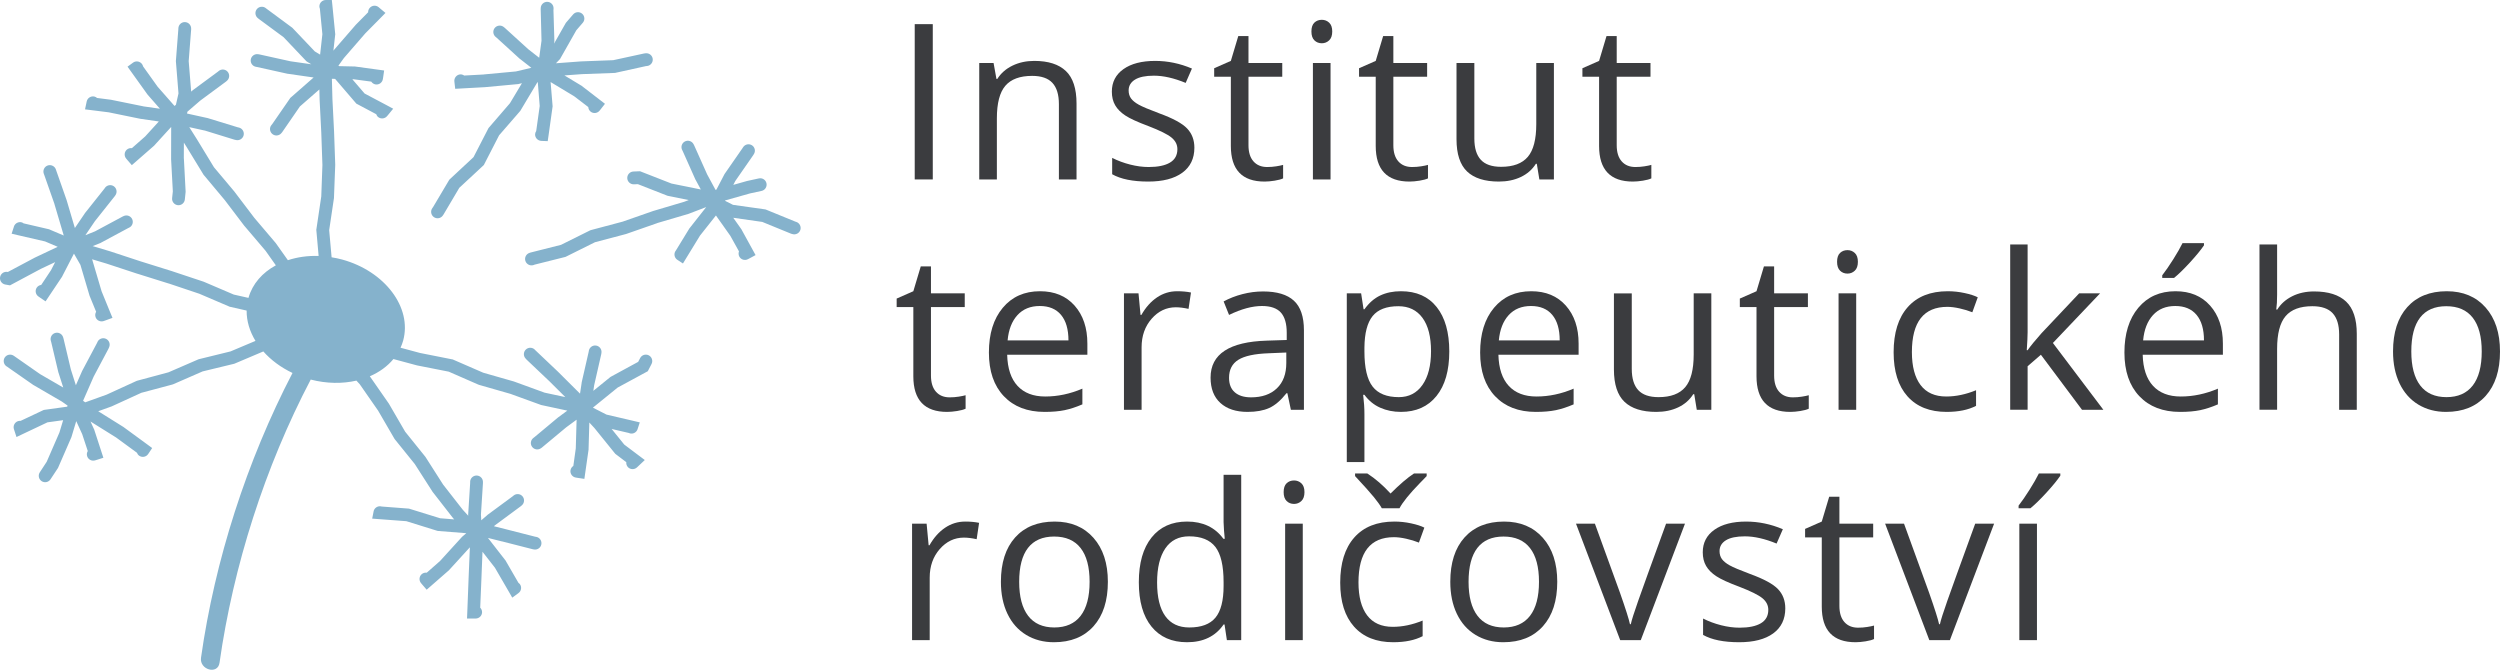 <?xml version="1.0" encoding="UTF-8"?>
<svg id="Layer_2" data-name="Layer 2" xmlns="http://www.w3.org/2000/svg" viewBox="0 0 1080.975 289.599">
  <defs>
    <style>
      .cls-1 {
        fill: #85b2cc;
      }

      .cls-2 {
        fill: #3b3c3f;
      }
    </style>
  </defs>
  <g id="Layer_1-2" data-name="Layer 1">
    <g>
      <g>
        <path class="cls-1" d="M191.428,93.239l.325-.454,.13-.216,6.721-11.368,10.266-9.531,.346-.324,.216-.432,6.375-12.406,9.056-10.439,.152-.195,.129-.216,7.111-11.909,.277-.286,.835,10.38-1.516,10.821c-.258,.399-.451,.861-.473,1.369-.062,1.522,1.13,2.811,2.653,2.879l.293,.019,2.506,.095,.361-2.475,1.711-12.251,.047-.305-.022-.309-.85-10.21,10.206,6.157,6.082,4.651c.05,.755,.394,1.495,1.036,2,1.199,.939,2.931,.725,3.876-.469l.588-.732,1.719-2.203-2.207-1.699-7.817-6.026-.134-.111-.142-.068-7.229-4.365,7.621-.559,14.035-.52,.268-.005,.23-.063,13.101-2.887,.482-.041c1.515-.173,2.607-1.544,2.439-3.059-.173-1.515-1.544-2.607-3.059-2.439l-.565,.064-.131,.013-.146,.04-13.175,2.862-13.79,.52-.047-.009-.042,.012-10.895,.812,1.536-1.587,.238-.259,.173-.303,6.873-12.125,2.81-3.264c.991-1.16,.855-2.897-.303-3.89-1.16-.993-2.897-.856-3.89,.303l-2.983,3.458-.173,.216-.13,.216-4.969,8.746,.11-.794,.036-.217-.004-.233-.405-13.376,.028-.013,.022-.546c.068-1.525-1.121-2.829-2.646-2.899-1.525-.068-2.829,1.12-2.898,2.645l-.022,.546,.002,.116,.009,.097,.349,13.4-1.001,7.377-4.717-3.683-10.062-9.156-.078-.057-.074-.078-.424-.337c-1.201-.944-2.953-.735-3.897,.466-.94,1.198-.725,2.931,.469,3.876l.29,.226,10.041,9.153,.078,.057,.099,.061,4.876,3.809-6.671,1.583-13.805,1.286-.015,.026-8.543,.461c-.522-.344-1.143-.569-1.813-.493-1.513,.178-2.606,1.565-2.433,3.08l.064,.565,.299,2.584,2.603-.147,10.239-.564,.042-.011,.069,.003,14.046-1.307,.199-.009,.187-.051,1.467-.35-5.178,8.651-9.078,10.526-.216,.259-.152,.303-6.311,12.233-10.179,9.488-.281,.281-.216,.346-6.808,11.476-.325,.454c-.895,1.236-.608,2.972,.627,3.869,1.235,.893,2.972,.627,3.868-.605Z"/>
        <path class="cls-1" d="M344.242,95.934l-.352-.109-12.533-5.126-.311-.126-.355-.061-13.738-1.937-3.456-1.747,.093-.18,10.736-3.022,4.992-1.081c1.489-.332,2.426-1.817,2.096-3.307-.333-1.484-1.799-2.419-3.285-2.096l-5.144,1.124-.086,.022-.066,.022-5.763,1.63,.88-1.697,7.677-11.06,.029-.059,.306-.475c.828-1.278,.475-2.979-.799-3.813-1.28-.835-3.007-.471-3.841,.809l-.296,.455-7.687,11.081-.096,.146-.076,.155-3.4,6.524-.373,.105-3.632-6.71-5.556-12.419-.048-.083-.037-.102-.254-.478c-.722-1.346-2.412-1.856-3.758-1.133-1.341,.722-1.837,2.396-1.121,3.74l.176,.322,5.537,12.407,.048,.084,.067,.096,2.215,4.096-12.701-2.571-13.01-5.088-.538-.217-.582,.012-2.33,.097c-1.521,.066-2.708,1.363-2.649,2.887,.065,1.521,1.363,2.707,2.886,2.649l1.708-.069,12.65,4.959,.218,.072,.258,.054,8.857,1.79-1.917,.729-13.4,3.977-.13,.043-13.12,4.582-13.659,3.631-.259,.086-.26,.108-12.47,6.203-12.925,3.264-.173,.043-.541,.173c-1.445,.474-2.236,2.032-1.772,3.48,.472,1.453,2.049,2.266,3.501,1.794l.497-.195,13.011-3.264,.281-.065,.281-.13,12.514-6.225,13.4-3.545,.086-.022,.108-.043,13.314-4.647-.022-.022,13.443-3.955,.109-.022,.086-.043,7.579-2.908-7.245,9.207-.106,.116-.076,.155-5.765,9.424c-.025,.036-.073,.061-.096,.098-.831,1.279-.46,2.988,.818,3.821l.039,.02,2.369,1.55,1.482-2.427,5.88-9.608,6.899-8.72,6.251,8.828,3.712,6.697c-.255,.712-.237,1.528,.149,2.247,.723,1.34,2.396,1.838,3.74,1.121l.831-.435,2.458-1.331-1.342-2.44-4.752-8.652-.079-.155-.103-.119-3.372-4.768,12.542,1.789,12.25,5.011,.227,.092,.533,.149c1.456,.453,3.005-.346,3.462-1.799,.455-1.46-.369-3.02-1.827-3.474Z"/>
        <path class="cls-1" d="M280.517,153.637c-1.355-.691-3.018-.162-3.717,1.189l-.865,1.643-11.758,6.397-.216,.13-.194,.151-7.215,5.852,.362-2.42,3.022-13.264,.011-.097,.032-.103,.084-.535c.232-1.51-.812-2.933-2.323-3.164-1.506-.229-2.908,.811-3.143,2.316l-.054,.363-3.03,13.244-.011,.095-.004,.116-.699,4.663-9.33-9.292-.044-.052-9.85-9.344-.012,.028-.264-.314c-1.047-1.111-2.797-1.167-3.908-.122-1.111,1.047-1.167,2.797-.123,3.908l.372,.411,.065,.045,.052,.073,9.85,9.344,6.835,6.8-8.976-1.922-13.054-4.755-.087-.022-.086-.043-13.292-3.804-12.925-5.619-.281-.13-.302-.043-13.832-2.745-8.42-2.269c.448-.994,.846-2.014,1.14-3.087,3.913-14.294-7.899-29.984-26.382-35.043-1.526-.417-3.046-.719-4.56-.969l-1.049-11.741,2.053-13.768,.022-.151v-.151l.541-14.113v-.195l-.497-14.113v-.043l-.713-14.113-.233-8.796,1.384,.03,8.888,10.355,.346,.389,.475,.238,8.083,4.301c.164,.449,.404,.885,.8,1.21,1.179,.967,2.92,.786,3.89-.389l.497-.584,2.14-2.615-2.983-1.599-9.38-4.971-5.302-6.168,.597,.013,7.59,1.01c.419,.629,1.085,1.101,1.893,1.22,1.507,.218,2.904-.829,3.129-2.335l.145-.927,.397-2.767-2.759-.376-9.78-1.339-.172-.029-.156,.011-6.59-.15-.314-.189,2.364-3.299,9.25-10.668,6.626-6.703,2.102-2.149-2.29-1.914-.661-.567c-1.17-.979-2.907-.812-3.889,.355-.451,.538-.668,1.19-.652,1.84l-5.308,5.382-.067,.07-.047,.062-9.25,10.669-.16,.195-.186,.259,.768-6.845,.044-.281-.044-.303-1.188-12.017-.259-2.486h-2.615c-1.528,0-2.767,1.239-2.767,2.767,0,.354,.095,.682,.216,.994l1.08,11.023-.981,8.832-2.293-1.386-9.553-10.05-.173-.173-.195-.151-10.915-8.062-.324-.259c-1.18-.966-2.921-.79-3.89,.389-.966,1.18-.79,2.922,.389,3.89l.432,.346,.044,.043,.065,.043,10.634,7.846,9.704,10.223,.259,.259,.324,.195,1.682,1.018-9.01-1.292-13.283-2.939-.096-.011-.104-.031-.536-.081c-1.512-.222-2.928,.831-3.149,2.342-.22,1.508,.829,2.903,2.335,3.129l.364,.052,13.262,2.946,.096,.011,.116,.004,11.006,1.581-9.828,8.617-.249,.203-.192,.298-7.596,10.996-.354,.424c-.979,1.171-.814,2.909,.355,3.889,1.171,.982,2.915,.836,3.897-.334l.353-.425,.08-.097,.073-.117,7.528-10.925,8.416-7.346,.115,4.396v.065l.713,14.113,.497,14.07-.497,13.595-2.096,14.113-.065,.324,.043,.324,.977,10.983c-4.723-.159-9.232,.498-13.293,1.836l-5.19-7.324-.086-.108-.065-.086-9.164-10.785-8.45-11.131-.022-.043-.043-.065-8.948-10.655-7.262-11.93-.022-.043-3.388-5.368,6.667,1.472-.015-.026,12.818,3.954,.231,.059,.549,.12c1.489,.315,2.949-.636,3.271-2.125,.321-1.494-.625-2.972-2.119-3.292l-.424-.087-12.887-3.95-.099-.049-.131-.011-8.836-1.951,.183-.8,5.56-4.795,10.943-8.083,.071-.066,.092-.057,.413-.35c1.161-.994,1.298-2.753,.304-3.913-.993-1.156-2.734-1.283-3.894-.295l-.278,.24-10.935,8.062-.072,.065-.079,.086-.508,.438-1.071-13.197,1.034-13.329,.01-.047,.005-.068,.016-.54c.056-1.528-1.14-2.826-2.666-2.882-1.523-.056-2.799,1.139-2.861,2.662l-.017,.451-1.048,13.534-.014,.205,.013,.22,1.114,13.777-1.114,4.904-.594,.511-7.318-8.324-6.289-8.796c-.08-.348-.232-.687-.454-.994-.896-1.233-2.633-1.518-3.868-.627l-.173,.13-2.226,1.621,1.6,2.226,7.003,9.769,.173,.216,5.234,5.973-7.274-1.035,.005-.02-13.807-2.804-.105-.027-.11-.006-5.897-.762c-.335-.284-.722-.518-1.18-.617-1.494-.32-2.978,.646-3.298,2.14l-.092,.445-.63,2.962,2.985,.368,7.243,.91,13.802,2.825,.063,.016h.089l7.732,1.12-5.901,6.474-5.748,5.058c-.75-.097-1.543,.095-2.163,.626-1.154,.993-1.283,2.734-.295,3.893l.603,.719,1.825,2.116,2.096-1.833,7.435-6.493,.135-.111,.095-.125,7.259-7.958-.031,13.778,.001,.089-.005,.068,.748,13.917-.31,2.938c-.154,1.52,.964,2.887,2.484,3.04,1.516,.149,2.866-.963,3.019-2.479l.324-3.143,.014-.204-.007-.2-.745-14.162-.027-.016,.023-6.85,1.03,1.632,7.349,12.039,.108,.195,.13,.151,9.077,10.85,8.451,11.131,.043,.065,.065,.043,9.078,10.677,4.441,6.281c-5.816,3.147-10.126,7.983-11.841,14.073l-6.357-1.432-12.838-5.49-.216-.086-13.378-4.452v-.022h-.043l-13.487-4.215h-.022l-13.336-4.388-.065-.022-7.629-2.281,3.177-1.263,.13-.043,.151-.086,11.822-6.354,.497-.238c1.381-.649,1.964-2.292,1.318-3.674-.65-1.383-2.291-1.99-3.674-1.34l-.497,.238-.065,.022-.065,.043-11.758,6.311-4.18,1.674,4.107-6.056,8.463-10.652,.052-.081,.074-.08,.308-.446c.862-1.261,.536-2.995-.725-3.857-1.259-.858-2.973-.527-3.836,.727l-.206,.305-8.461,10.63-.052,.081-.054,.103-4.215,6.211-3.555-12.009-4.489-12.804-.006-.021-.18-.532c-.522-1.431-2.121-2.171-3.555-1.653-1.431,.523-2.17,2.121-1.652,3.555l.195,.505,4.44,12.639-.021,.006,4.016,13.565-6.156-2.611-.216-.108-.238-.043-10.785-2.507c-.206-.139-.4-.308-.648-.389-1.451-.471-3.026,.323-3.501,1.772l-.065,.238-.929,2.853,2.939,.692,11.52,2.658,5.459,2.323-9.803,4.636-.065,.022-.065,.043-11.628,6.181-.13-.022c-1.502-.275-2.945,.723-3.22,2.226-.271,1.5,.726,2.945,2.226,3.22l1.102,.195,.951,.173,.843-.454,12.449-6.657,6.241-2.945-1.796,3.485-4.234,6.38c-.75,.101-1.466,.493-1.926,1.167-.856,1.259-.527,2.974,.728,3.836l.769,.537,2.313,1.568,1.547-2.315,5.49-8.204,.102-.142,.059-.145,5.057-9.802,.051,.022,2.764,4.803,3.969,13.409,.064,.139,2.76,6.734c-.402,.684-.521,1.539-.23,2.344,.522,1.433,2.12,2.17,3.555,1.653l1.038-.375,2.707-.983-1.106-2.67-3.599-8.807-3.932-13.284-.072-.317-.167-.275,6.335,1.896,13.336,4.388h.043l13.465,4.215v-.022l13.27,4.452,12.881,5.511,.238,.108,.238,.043,7.076,1.605c-.05,4.502,1.317,8.992,3.826,13.112l-10.793,4.551-13.551,3.328-.238,.065-.216,.086-12.817,5.555-13.443,3.609-.216,.065-.216,.086-12.838,5.879-9.287,3.339-.935-.659,4.592-10.482,6.376-11.995,.043-.108,.043-.086,.216-.497c.619-1.397-.008-3.034-1.405-3.653-1.395-.615-3.034,.009-3.653,1.405l-.13,.324-6.376,11.995-.065,.108-.043,.086-2.705,6.173-2.175-6.826-3.141-13.237-.032-.091-.017-.107-.16-.517c-.459-1.458-2.023-2.273-3.481-1.814-1.452,.459-2.252,2.011-1.799,3.465l.112,.35,3.126,13.222,.032,.09,.047,.107,2.021,6.35-10.005-5.798-10.936-7.629-.022-.022-.454-.303c-1.264-.852-2.991-.525-3.847,.735-.852,1.264-.525,2.991,.735,3.847l.454,.259-.022,.022,11.131,7.759,.086,.065,.108,.043,11.995,6.981h.022l2.629,1.843-.144,.477-9.714,1.349-.411,.065-.389,.173-9.618,4.539c-.372-.038-.767,.007-1.145,.13-1.446,.477-2.243,2.03-1.772,3.48l.13,.389,.973,3.004,2.853-1.362,10.547-4.993,6.779-.935-1.624,5.365-5.49,12.622-2.983,4.56c-.838,1.277-.477,2.987,.8,3.825,1.277,.838,2.987,.477,3.825-.8l3.134-4.755,.13-.195,.086-.216,5.641-12.946,.065-.151,.043-.151,2.031-6.751,2.586,5.661,2.398,7.271c-.384,.652-.518,1.458-.274,2.236,.46,1.452,2.012,2.253,3.465,1.799l.898-.273,2.663-.848-.864-2.647-3.055-9.386-.048-.168-.078-.136-1.525-3.342,10.931,6.827h.022l9.121,6.678c.196,.515,.524,.987,1.016,1.318,1.263,.847,2.97,.522,3.825-.735l.28-.411,1.47-2.204-2.14-1.578-10.309-7.543-.087-.065-.086-.043-10.702-6.684,5.677-2.053,.108-.022,.108-.065,12.752-5.835,13.378-3.566,.389-.13,12.73-5.555,13.573-3.285,.216-.065,.195-.086,12.263-5.197c3.289,3.715,7.582,6.924,12.615,9.306-19.772,38.019-33.588,81.05-39.559,123.123-.741,5.224,7.254,7.481,8.003,2.207,5.944-41.881,19.647-84.738,39.434-122.477,6.895,1.79,13.716,1.845,19.756,.455l1.445,1.574,7.803,11.217h.021l7.132,12.276,.109,.173,.129,.173,8.667,10.742v.022l7.629,11.909,.065,.108,.087,.086,8.667,11.131,.065,.086,.086,.086,.385,.423-6.094-.49-13.243-4.098-.293-.08-.314-.018-11.505-.882c-.055-.015-.106-.046-.163-.057-1.499-.296-2.962,.682-3.257,2.182l.006,.047-.611,3.061,3.1,.235,11.69,.878,13.256,4.127,.293,.078,.307,.039,12.047,.948-1.63,1.405-.135,.11-.115,.118-9.468,10.388-5.747,5.058c-.75-.097-1.544,.095-2.164,.626-1.155,.993-1.283,2.734-.295,3.893l.603,.719,1.825,2.116,2.096-1.833,7.435-6.493,.135-.11,.095-.126,8.916-9.774-.577,13.938,.003,.022-.536,13.958-.122,2.871,2.858,.015,.85-.003c1.528,.011,2.788-1.217,2.799-2.745,.004-.758-.309-1.441-.802-1.943l.496-11.947,.488-12.239,5.372,6.891,5.965,10.288,1.534,2.658,2.486-1.815,.195-.151c1.233-.896,1.518-2.612,.627-3.847-.173-.237-.403-.419-.627-.584l-5.49-9.488-.086-.173-.13-.151-7.487-9.616,6.002,1.507-.013-.027,13.158,3.36,.082,.028,.068,.001,.532,.117c1.498,.294,2.962-.683,3.257-2.182,.295-1.499-.683-2.962-2.182-3.257l-.437-.061-13.117-3.345-4.772-1.197,.542-.467,10.942-8.083,.072-.066,.092-.057,.413-.351c1.161-.993,1.297-2.752,.303-3.913-.992-1.156-2.733-1.283-3.893-.295l-.278,.24-10.935,8.062-.071,.066-.079,.085-2.579,2.222-.135-2.498,.854-13.368,.013-.068-.011-.085,.015-.547c.011-1.525-1.221-2.784-2.745-2.799-1.525-.011-2.785,1.221-2.799,2.745l.011,.413-.852,13.541-.023,.155,.023,.172,.02,.367-2.358-2.587-8.494-10.871-7.521-11.779-.173-.259-8.732-10.85-7.002-12.06-.065-.108-.065-.086-8.062-11.585-.087-.123c4.102-1.757,7.597-4.287,10.207-7.448l10.132,2.73,.086,.022,.108,.022,13.594,2.68,12.752,5.576,.346,.13,13.573,3.89,13.098,4.755,.173,.065,.195,.043,11.137,2.392-3.778,2.779-.13,.086-10.309,8.602h-.022l-.432,.346c-1.218,.921-1.461,2.65-.54,3.869,.921,1.216,2.651,1.458,3.868,.54l.455-.324,.086-.086,10.309-8.58,4.507-3.316-.354,12.415-1.057,7.583c-.632,.415-1.108,1.079-1.232,1.886-.227,1.506,.81,2.909,2.315,3.143l.926,.151,2.763,.413,.393-2.756,1.4-9.771,.031-.172-.011-.157,.333-11.513,2.212,2.399,8.779,10.863,.22,.261,.273,.217,4.49,3.403c-.069,.762,.151,1.558,.717,2.157,1.048,1.108,2.81,1.141,3.92,.095l.982-.925,2.386-2.249-2.616-1.961-6.269-4.72-5.451-6.749,7.564,1.762c.061,.024,.11,.087,.173,.108,1.451,.469,3.007-.323,3.48-1.772l.022-.086,.929-2.853-2.918-.692-11.476-2.68-5.74-2.925-.097-.105,10.667-8.657,12.277-6.657,.756-.411,.389-.756,1.232-2.377c.698-1.359,.148-3.041-1.211-3.739Z"/>
      </g>
      <g>
        <path class="cls-2" d="M395.516,77.588V10.442h7.808V77.588h-7.808Z"/>
        <path class="cls-2" d="M457.859,77.588V45.028c0-4.106-.935-7.165-2.802-9.186s-4.793-3.031-8.772-3.031c-5.266,0-9.123,1.421-11.574,4.269s-3.674,7.548-3.674,14.102v26.406h-7.624V27.251h6.2l1.24,6.889h.367c1.562-2.48,3.75-4.398,6.568-5.765,2.818-1.362,5.954-2.042,9.415-2.042,6.062,0,10.626,1.464,13.687,4.388s4.593,7.602,4.593,14.032v32.836h-7.624Z"/>
        <path class="cls-2" d="M516.439,63.858c0,4.685-1.745,8.294-5.236,10.839-3.49,2.539-8.389,3.809-14.697,3.809-6.676,0-11.879-1.054-15.616-3.166v-7.073c2.418,1.221,5.014,2.188,7.783,2.891,2.772,.708,5.444,1.059,8.016,1.059,3.979,0,7.043-.638,9.186-1.907s3.215-3.209,3.215-5.809c0-1.961-.851-3.636-2.548-5.03-1.702-1.394-5.014-3.037-9.945-4.939-4.685-1.745-8.016-3.269-9.988-4.571-1.978-1.297-3.447-2.777-4.409-4.431-.967-1.653-1.448-3.626-1.448-5.922,0-4.106,1.67-7.343,5.006-9.715,3.337-2.372,7.916-3.561,13.732-3.561,5.42,0,10.717,1.102,15.891,3.307l-2.71,6.203c-5.052-2.086-9.629-3.123-13.732-3.123-3.612,0-6.338,.567-8.175,1.697-1.837,1.135-2.756,2.696-2.756,4.685,0,1.351,.346,2.496,1.032,3.447,.692,.946,1.799,1.853,3.331,2.707,1.532,.859,4.471,2.096,8.818,3.723,5.971,2.172,10.004,4.36,12.101,6.565,2.099,2.204,3.147,4.976,3.147,8.316Z"/>
        <path class="cls-2" d="M547.918,72.217c1.348,0,2.648-.103,3.904-.303,1.256-.195,2.251-.405,2.985-.616v5.83c-.827,.4-2.042,.729-3.653,.989-1.605,.259-3.053,.389-4.339,.389-9.737,0-14.605-5.128-14.605-15.383v-29.945h-7.211v-3.674l7.211-3.172,3.215-10.747h4.409v11.666h14.605v5.927h-14.605v29.621c0,3.031,.719,5.36,2.159,6.981,1.44,1.626,3.415,2.437,5.925,2.437Z"/>
        <path class="cls-2" d="M567.046,13.613c0-1.745,.43-3.026,1.286-3.836s1.929-1.216,3.215-1.216c1.224,0,2.28,.411,3.169,1.237s1.332,2.096,1.332,3.815c0,1.713-.443,2.993-1.332,3.831-.889,.843-1.945,1.264-3.169,1.264-1.286,0-2.358-.421-3.215-1.264-.856-.838-1.286-2.118-1.286-3.831Zm8.267,63.975h-7.624V27.251h7.624v50.337Z"/>
        <path class="cls-2" d="M610.558,72.217c1.348,0,2.648-.103,3.904-.303,1.256-.195,2.251-.405,2.985-.616v5.83c-.827,.4-2.042,.729-3.653,.989-1.605,.259-3.053,.389-4.339,.389-9.737,0-14.605-5.128-14.605-15.383v-29.945h-7.211v-3.674l7.211-3.172,3.215-10.747h4.409v11.666h14.605v5.927h-14.605v29.621c0,3.031,.719,5.36,2.159,6.981,1.44,1.626,3.415,2.437,5.925,2.437Z"/>
        <path class="cls-2" d="M637.494,27.251V59.909c0,4.101,.935,7.165,2.802,9.186s4.793,3.031,8.772,3.031c5.266,0,9.115-1.443,11.552-4.317,2.432-2.88,3.65-7.581,3.65-14.102V27.251h7.624v50.337h-6.292l-1.102-6.749h-.413c-1.562,2.48-3.728,4.377-6.497,5.695-2.772,1.313-5.933,1.972-9.485,1.972-6.125,0-10.709-1.454-13.754-4.36-3.047-2.912-4.571-7.565-4.571-13.962V27.251h7.716Z"/>
        <path class="cls-2" d="M707.139,72.217c1.348,0,2.648-.103,3.904-.303,1.256-.195,2.251-.405,2.985-.616v5.83c-.827,.4-2.042,.729-3.653,.989-1.605,.259-3.053,.389-4.339,.389-9.737,0-14.605-5.128-14.605-15.383v-29.945h-7.211v-3.674l7.211-3.172,3.215-10.747h4.409v11.666h14.605v5.927h-14.605v29.621c0,3.031,.719,5.36,2.159,6.981,1.44,1.626,3.415,2.437,5.925,2.437Z"/>
        <path class="cls-2" d="M410.627,171.81c1.348,0,2.648-.103,3.904-.303,1.256-.195,2.251-.405,2.985-.616v5.83c-.827,.4-2.042,.729-3.653,.989-1.605,.259-3.053,.389-4.339,.389-9.737,0-14.605-5.128-14.605-15.383v-29.945h-7.211v-3.674l7.211-3.172,3.215-10.747h4.409v11.666h14.605v5.927h-14.605v29.621c0,3.031,.719,5.36,2.159,6.981,1.44,1.626,3.415,2.437,5.925,2.437Z"/>
        <path class="cls-2" d="M451.659,178.1c-7.44,0-13.311-2.264-17.612-6.797-4.304-4.528-6.454-10.823-6.454-18.874,0-8.116,1.996-14.562,5.995-19.338,3.993-4.777,9.361-7.165,16.096-7.165,6.308,0,11.298,2.075,14.973,6.225s5.511,9.623,5.511,16.421v4.82h-34.675c.154,5.911,1.645,10.396,4.477,13.46,2.834,3.058,6.822,4.593,11.966,4.593,5.42,0,10.777-1.135,16.075-3.399v6.797c-2.693,1.162-5.244,1.994-7.648,2.502-2.402,.502-5.303,.756-8.702,.756Zm-2.067-45.787c-4.042,0-7.265,1.313-9.666,3.95-2.405,2.631-3.82,6.273-4.25,10.931h26.317c0-4.809-1.073-8.489-3.215-11.05-2.142-2.556-5.206-3.831-9.186-3.831Z"/>
        <path class="cls-2" d="M508.953,125.926c2.234,0,4.242,.184,6.016,.551l-1.056,7.073c-2.083-.459-3.92-.686-5.511-.686-4.071,0-7.554,1.653-10.45,4.96-2.891,3.307-4.339,7.424-4.339,12.352v27.006h-7.624v-50.337h6.292l.873,9.326h.367c1.867-3.28,4.117-5.803,6.751-7.581,2.634-1.772,5.527-2.664,8.68-2.664Z"/>
        <path class="cls-2" d="M558.16,177.181l-1.516-7.165h-.367c-2.51,3.155-5.014,5.29-7.508,6.408-2.496,1.119-5.611,1.675-9.348,1.675-4.99,0-8.902-1.286-11.736-3.858-2.831-2.572-4.247-6.23-4.247-10.974,0-10.169,8.129-15.497,24.388-15.983l8.543-.276v-3.123c0-3.95-.851-6.868-2.548-8.753-1.702-1.88-4.417-2.821-8.153-2.821-4.196,0-8.94,1.286-14.238,3.858l-2.342-5.835c2.48-1.345,5.198-2.405,8.151-3.166,2.956-.767,5.919-1.151,8.888-1.151,6,0,10.45,1.335,13.341,3.998,2.896,2.664,4.341,6.932,4.341,12.811v34.354h-5.649Zm-17.223-5.371c4.747,0,8.475-1.302,11.182-3.907,2.712-2.599,4.066-6.246,4.066-10.931v-4.544l-7.624,.319c-6.062,.216-10.434,1.156-13.111,2.826-2.68,1.67-4.02,4.263-4.02,7.786,0,2.756,.835,4.852,2.502,6.289,1.67,1.443,4.004,2.161,7.005,2.161Z"/>
        <path class="cls-2" d="M605.763,178.1c-3.277,0-6.268-.605-8.98-1.815-2.707-1.205-4.982-3.069-6.819-5.576h-.551c.367,2.939,.551,5.722,.551,8.359v20.711h-7.624V126.844h6.2l1.056,6.889h.367c1.959-2.756,4.242-4.744,6.843-5.971,2.602-1.221,5.587-1.837,8.956-1.837,6.676,0,11.828,2.28,15.453,6.846,3.631,4.56,5.444,10.958,5.444,19.198,0,8.267-1.845,14.686-5.536,19.263-3.688,4.582-8.81,6.868-15.361,6.868Zm-1.102-45.696c-5.144,0-8.864,1.421-11.161,4.269s-3.474,7.381-3.536,13.595v1.702c0,7.073,1.178,12.13,3.536,15.178s6.138,4.571,11.344,4.571c4.347,0,7.754-1.762,10.218-5.284,2.467-3.518,3.699-8.375,3.699-14.556,0-6.279-1.232-11.093-3.699-14.448-2.464-3.35-5.93-5.025-10.401-5.025Z"/>
        <path class="cls-2" d="M664.064,178.1c-7.44,0-13.311-2.264-17.612-6.797-4.304-4.528-6.454-10.823-6.454-18.874,0-8.116,1.996-14.562,5.995-19.338,3.993-4.777,9.361-7.165,16.096-7.165,6.308,0,11.298,2.075,14.973,6.225s5.511,9.623,5.511,16.421v4.82h-34.675c.154,5.911,1.645,10.396,4.477,13.46,2.834,3.058,6.822,4.593,11.966,4.593,5.42,0,10.777-1.135,16.075-3.399v6.797c-2.693,1.162-5.244,1.994-7.648,2.502-2.402,.502-5.303,.756-8.702,.756Zm-2.067-45.787c-4.042,0-7.265,1.313-9.666,3.95-2.405,2.631-3.82,6.273-4.25,10.931h26.317c0-4.809-1.073-8.489-3.215-11.05-2.142-2.556-5.206-3.831-9.186-3.831Z"/>
        <path class="cls-2" d="M705.559,126.844v32.657c0,4.101,.935,7.165,2.802,9.186s4.793,3.031,8.772,3.031c5.266,0,9.115-1.443,11.552-4.317,2.432-2.88,3.65-7.581,3.65-14.102v-26.454h7.624v50.337h-6.292l-1.102-6.749h-.413c-1.562,2.48-3.728,4.377-6.497,5.695-2.772,1.313-5.933,1.972-9.485,1.972-6.125,0-10.709-1.454-13.754-4.36-3.047-2.912-4.571-7.565-4.571-13.962v-32.933h7.716Z"/>
        <path class="cls-2" d="M775.204,171.81c1.348,0,2.648-.103,3.904-.303,1.256-.195,2.251-.405,2.985-.616v5.83c-.827,.4-2.042,.729-3.653,.989-1.605,.259-3.053,.389-4.339,.389-9.737,0-14.605-5.128-14.605-15.383v-29.945h-7.211v-3.674l7.211-3.172,3.215-10.747h4.409v11.666h14.605v5.927h-14.605v29.621c0,3.031,.719,5.36,2.159,6.981,1.44,1.626,3.415,2.437,5.925,2.437Z"/>
        <path class="cls-2" d="M794.332,113.206c0-1.745,.43-3.026,1.286-3.836s1.929-1.216,3.215-1.216c1.224,0,2.28,.411,3.169,1.237s1.332,2.096,1.332,3.815c0,1.713-.443,2.993-1.332,3.831-.889,.843-1.945,1.264-3.169,1.264-1.286,0-2.358-.421-3.215-1.264-.856-.838-1.286-2.118-1.286-3.831Zm8.267,63.975h-7.624v-50.337h7.624v50.337Z"/>
        <path class="cls-2" d="M841.702,178.1c-7.286,0-12.93-2.242-16.923-6.727-3.998-4.485-5.995-10.834-5.995-19.036,0-8.424,2.029-14.929,6.087-19.522,4.055-4.593,9.834-6.889,17.336-6.889,2.418,0,4.839,.259,7.257,.783,2.418,.519,4.317,1.129,5.695,1.837l-2.342,6.473c-1.683-.67-3.52-1.232-5.511-1.675s-3.75-.665-5.282-.665c-10.226,0-15.34,6.522-15.34,19.565,0,6.181,1.248,10.931,3.742,14.238,2.496,3.307,6.195,4.96,11.093,4.96,4.196,0,8.497-.902,12.906-2.712v6.754c-3.369,1.745-7.608,2.615-12.722,2.615Z"/>
        <path class="cls-2" d="M876.721,151.418c1.316-1.869,3.323-4.317,6.016-7.348l16.258-17.226h9.048l-20.392,21.451,21.816,28.886h-9.232l-17.774-23.791-5.741,4.96v18.83h-7.532V105.718h7.532v37.893c0,1.68-.122,4.285-.367,7.808h.367Z"/>
        <path class="cls-2" d="M942.646,178.1c-7.44,0-13.311-2.264-17.612-6.797-4.304-4.528-6.454-10.823-6.454-18.874,0-8.116,1.996-14.562,5.995-19.338,3.993-4.777,9.361-7.165,16.096-7.165,6.308,0,11.298,2.075,14.973,6.225s5.511,9.623,5.511,16.421v4.82h-34.675c.154,5.911,1.645,10.396,4.477,13.46,2.834,3.058,6.822,4.593,11.966,4.593,5.42,0,10.777-1.135,16.075-3.399v6.797c-2.693,1.162-5.244,1.994-7.648,2.502-2.402,.502-5.303,.756-8.702,.756Zm-2.067-45.787c-4.042,0-7.265,1.313-9.666,3.95-2.405,2.631-3.82,6.273-4.25,10.931h26.317c0-4.809-1.073-8.489-3.215-11.05-2.142-2.556-5.206-3.831-9.186-3.831Zm-5.649-13.276c1.47-1.897,3.055-4.193,4.752-6.889,1.702-2.691,3.039-5.036,4.02-7.024h9.277v.962c-1.348,1.994-3.353,4.441-6.016,7.348-2.664,2.912-4.976,5.16-6.935,6.754h-5.098v-1.151Z"/>
        <path class="cls-2" d="M1011.422,177.181v-32.56c0-4.106-.935-7.165-2.802-9.186s-4.793-3.031-8.772-3.031c-5.298,0-9.164,1.437-11.595,4.317-2.437,2.874-3.653,7.592-3.653,14.146v26.314h-7.624V105.718h7.624v21.635c0,2.599-.122,4.76-.367,6.473h.459c1.499-2.415,3.636-4.323,6.408-5.717,2.769-1.394,5.93-2.091,9.483-2.091,6.154,0,10.769,1.464,13.849,4.388,3.075,2.923,4.614,7.57,4.614,13.94v32.836h-7.624Z"/>
        <path class="cls-2" d="M1080.975,151.97c0,8.202-2.067,14.61-6.2,19.219s-9.845,6.911-17.131,6.911c-4.501,0-8.497-1.054-11.987-3.166-3.49-2.113-6.184-5.144-8.083-9.094s-2.848-8.575-2.848-13.87c0-8.208,2.05-14.6,6.154-19.176s9.799-6.868,17.085-6.868c7.043,0,12.638,2.345,16.785,7.03,4.15,4.685,6.225,11.023,6.225,19.014Zm-38.35,0c0,6.43,1.286,11.325,3.858,14.697,2.572,3.366,6.354,5.052,11.344,5.052s8.78-1.68,11.368-5.03c2.586-3.355,3.88-8.262,3.88-14.719,0-6.403-1.294-11.26-3.88-14.583-2.588-3.323-6.408-4.982-11.46-4.982-4.99,0-8.756,1.637-11.298,4.912-2.542,3.28-3.812,8.159-3.812,14.654Z"/>
        <path class="cls-2" d="M417.332,225.519c2.234,0,4.242,.184,6.016,.551l-1.056,7.073c-2.083-.459-3.92-.686-5.511-.686-4.071,0-7.554,1.653-10.45,4.96-2.891,3.307-4.339,7.424-4.339,12.352v27.006h-7.624v-50.337h6.292l.873,9.326h.367c1.867-3.28,4.117-5.803,6.751-7.581,2.634-1.772,5.527-2.664,8.68-2.664Z"/>
        <path class="cls-2" d="M479.032,251.563c0,8.202-2.067,14.61-6.2,19.219-4.133,4.609-9.845,6.911-17.131,6.911-4.501,0-8.497-1.054-11.987-3.166s-6.184-5.144-8.083-9.094-2.848-8.575-2.848-13.87c0-8.208,2.05-14.6,6.154-19.176s9.799-6.868,17.085-6.868c7.043,0,12.638,2.345,16.785,7.03,4.15,4.685,6.225,11.023,6.225,19.014Zm-38.35,0c0,6.43,1.286,11.325,3.858,14.697,2.572,3.366,6.354,5.052,11.344,5.052s8.78-1.68,11.368-5.03c2.586-3.355,3.88-8.262,3.88-14.719,0-6.403-1.294-11.26-3.88-14.583-2.588-3.323-6.408-4.982-11.46-4.982-4.99,0-8.756,1.637-11.298,4.912-2.542,3.28-3.812,8.159-3.812,14.654Z"/>
        <path class="cls-2" d="M529.482,270.026h-.413c-3.52,5.112-8.788,7.667-15.799,7.667-6.584,0-11.704-2.248-15.364-6.749-3.658-4.501-5.487-10.904-5.487-19.198,0-8.299,1.837-14.745,5.511-19.338s8.788-6.889,15.34-6.889c6.827,0,12.063,2.48,15.707,7.44h.597l-.322-3.626-.184-3.539v-20.484h7.624v71.464h-6.2l-1.01-6.749Zm-15.248,1.286c5.206,0,8.98-1.416,11.32-4.252,2.345-2.831,3.515-7.397,3.515-13.708v-1.605c0-7.138-1.186-12.228-3.558-15.275-2.375-3.042-6.162-4.566-11.368-4.566-4.471,0-7.891,1.734-10.266,5.209-2.372,3.48-3.558,8.386-3.558,14.724,0,6.43,1.178,11.282,3.536,14.556,2.358,3.28,5.817,4.917,10.38,4.917Z"/>
        <path class="cls-2" d="M555.037,212.799c0-1.745,.43-3.026,1.286-3.836s1.929-1.216,3.215-1.216c1.224,0,2.28,.411,3.169,1.237s1.332,2.096,1.332,3.815c0,1.713-.443,2.993-1.332,3.831-.889,.843-1.945,1.264-3.169,1.264-1.286,0-2.358-.421-3.215-1.264-.856-.838-1.286-2.118-1.286-3.831Zm8.267,63.975h-7.624v-50.337h7.624v50.337Z"/>
        <path class="cls-2" d="M602.41,277.693c-7.286,0-12.93-2.242-16.923-6.727-3.998-4.485-5.995-10.834-5.995-19.036,0-8.424,2.029-14.929,6.087-19.522,4.055-4.593,9.834-6.889,17.336-6.889,2.418,0,4.839,.259,7.257,.783,2.418,.519,4.317,1.129,5.695,1.837l-2.342,6.473c-1.683-.67-3.52-1.232-5.511-1.675s-3.75-.665-5.282-.665c-10.226,0-15.34,6.522-15.34,19.565,0,6.181,1.248,10.931,3.742,14.238,2.496,3.307,6.195,4.96,11.093,4.96,4.196,0,8.497-.902,12.906-2.712v6.754c-3.369,1.745-7.608,2.615-12.722,2.615Zm-16.488-72.977h5.282c3.49,2.264,6.843,5.16,10.058,8.678,3.979-3.977,7.365-6.873,10.15-8.678h5.465v1.145l-3.031,3.123c-4.409,4.533-7.319,8.132-8.726,10.796h-7.624c-.705-1.259-1.837-2.848-3.399-4.777s-4.287-4.976-8.175-9.142v-1.145Z"/>
        <path class="cls-2" d="M673.342,251.563c0,8.202-2.067,14.61-6.2,19.219-4.133,4.609-9.845,6.911-17.131,6.911-4.501,0-8.497-1.054-11.987-3.166s-6.184-5.144-8.083-9.094-2.848-8.575-2.848-13.87c0-8.208,2.05-14.6,6.154-19.176s9.799-6.868,17.085-6.868c7.043,0,12.638,2.345,16.785,7.03,4.15,4.685,6.225,11.023,6.225,19.014Zm-38.35,0c0,6.43,1.286,11.325,3.858,14.697,2.572,3.366,6.354,5.052,11.344,5.052s8.78-1.68,11.368-5.03c2.586-3.355,3.88-8.262,3.88-14.719,0-6.403-1.294-11.26-3.88-14.583-2.588-3.323-6.408-4.982-11.46-4.982-4.99,0-8.756,1.637-11.298,4.912-2.542,3.28-3.812,8.159-3.812,14.654Z"/>
        <path class="cls-2" d="M700.553,276.774l-19.106-50.337h8.175l10.839,29.853c2.45,6.981,3.888,11.514,4.317,13.595h.367c.338-1.621,1.399-4.982,3.193-10.082,1.788-5.095,5.809-16.215,12.055-33.365h8.175l-19.106,50.337h-8.91Z"/>
        <path class="cls-2" d="M771.943,263.045c0,4.685-1.745,8.294-5.236,10.839-3.49,2.539-8.389,3.809-14.697,3.809-6.676,0-11.879-1.054-15.616-3.166v-7.073c2.418,1.221,5.014,2.188,7.783,2.891,2.772,.708,5.444,1.059,8.016,1.059,3.979,0,7.043-.638,9.186-1.907s3.215-3.209,3.215-5.809c0-1.961-.851-3.636-2.548-5.03-1.702-1.394-5.014-3.037-9.945-4.939-4.685-1.745-8.016-3.269-9.988-4.571-1.978-1.297-3.447-2.777-4.409-4.431-.967-1.653-1.448-3.626-1.448-5.922,0-4.106,1.67-7.343,5.006-9.715s7.916-3.561,13.732-3.561c5.42,0,10.717,1.102,15.891,3.307l-2.71,6.203c-5.052-2.086-9.629-3.123-13.732-3.123-3.612,0-6.338,.567-8.175,1.697-1.837,1.135-2.756,2.696-2.756,4.685,0,1.351,.346,2.496,1.032,3.447,.692,.946,1.799,1.853,3.331,2.707,1.532,.859,4.471,2.096,8.818,3.723,5.971,2.172,10.004,4.36,12.101,6.565,2.099,2.204,3.147,4.976,3.147,8.316Z"/>
        <path class="cls-2" d="M803.426,271.403c1.348,0,2.648-.103,3.904-.303,1.256-.195,2.251-.405,2.985-.616v5.83c-.827,.4-2.042,.729-3.653,.989-1.605,.259-3.053,.389-4.339,.389-9.737,0-14.605-5.128-14.605-15.383v-29.945h-7.211v-3.674l7.211-3.172,3.215-10.747h4.409v11.666h14.605v5.927h-14.605v29.621c0,3.031,.719,5.36,2.159,6.981,1.44,1.626,3.415,2.437,5.925,2.437Z"/>
        <path class="cls-2" d="M834.216,276.774l-19.106-50.337h8.175l10.839,29.853c2.45,6.981,3.888,11.514,4.317,13.595h.367c.338-1.621,1.399-4.982,3.193-10.082,1.788-5.095,5.809-16.215,12.055-33.365h8.175l-19.106,50.337h-8.91Z"/>
        <path class="cls-2" d="M872.817,218.63c1.47-1.897,3.055-4.193,4.752-6.889,1.702-2.691,3.039-5.036,4.02-7.024h9.277v.962c-1.348,1.994-3.353,4.441-6.016,7.348-2.664,2.912-4.976,5.16-6.935,6.754h-5.098v-1.151Zm7.946,58.145h-7.624v-50.337h7.624v50.337Z"/>
      </g>
    </g>
  </g>
</svg>
